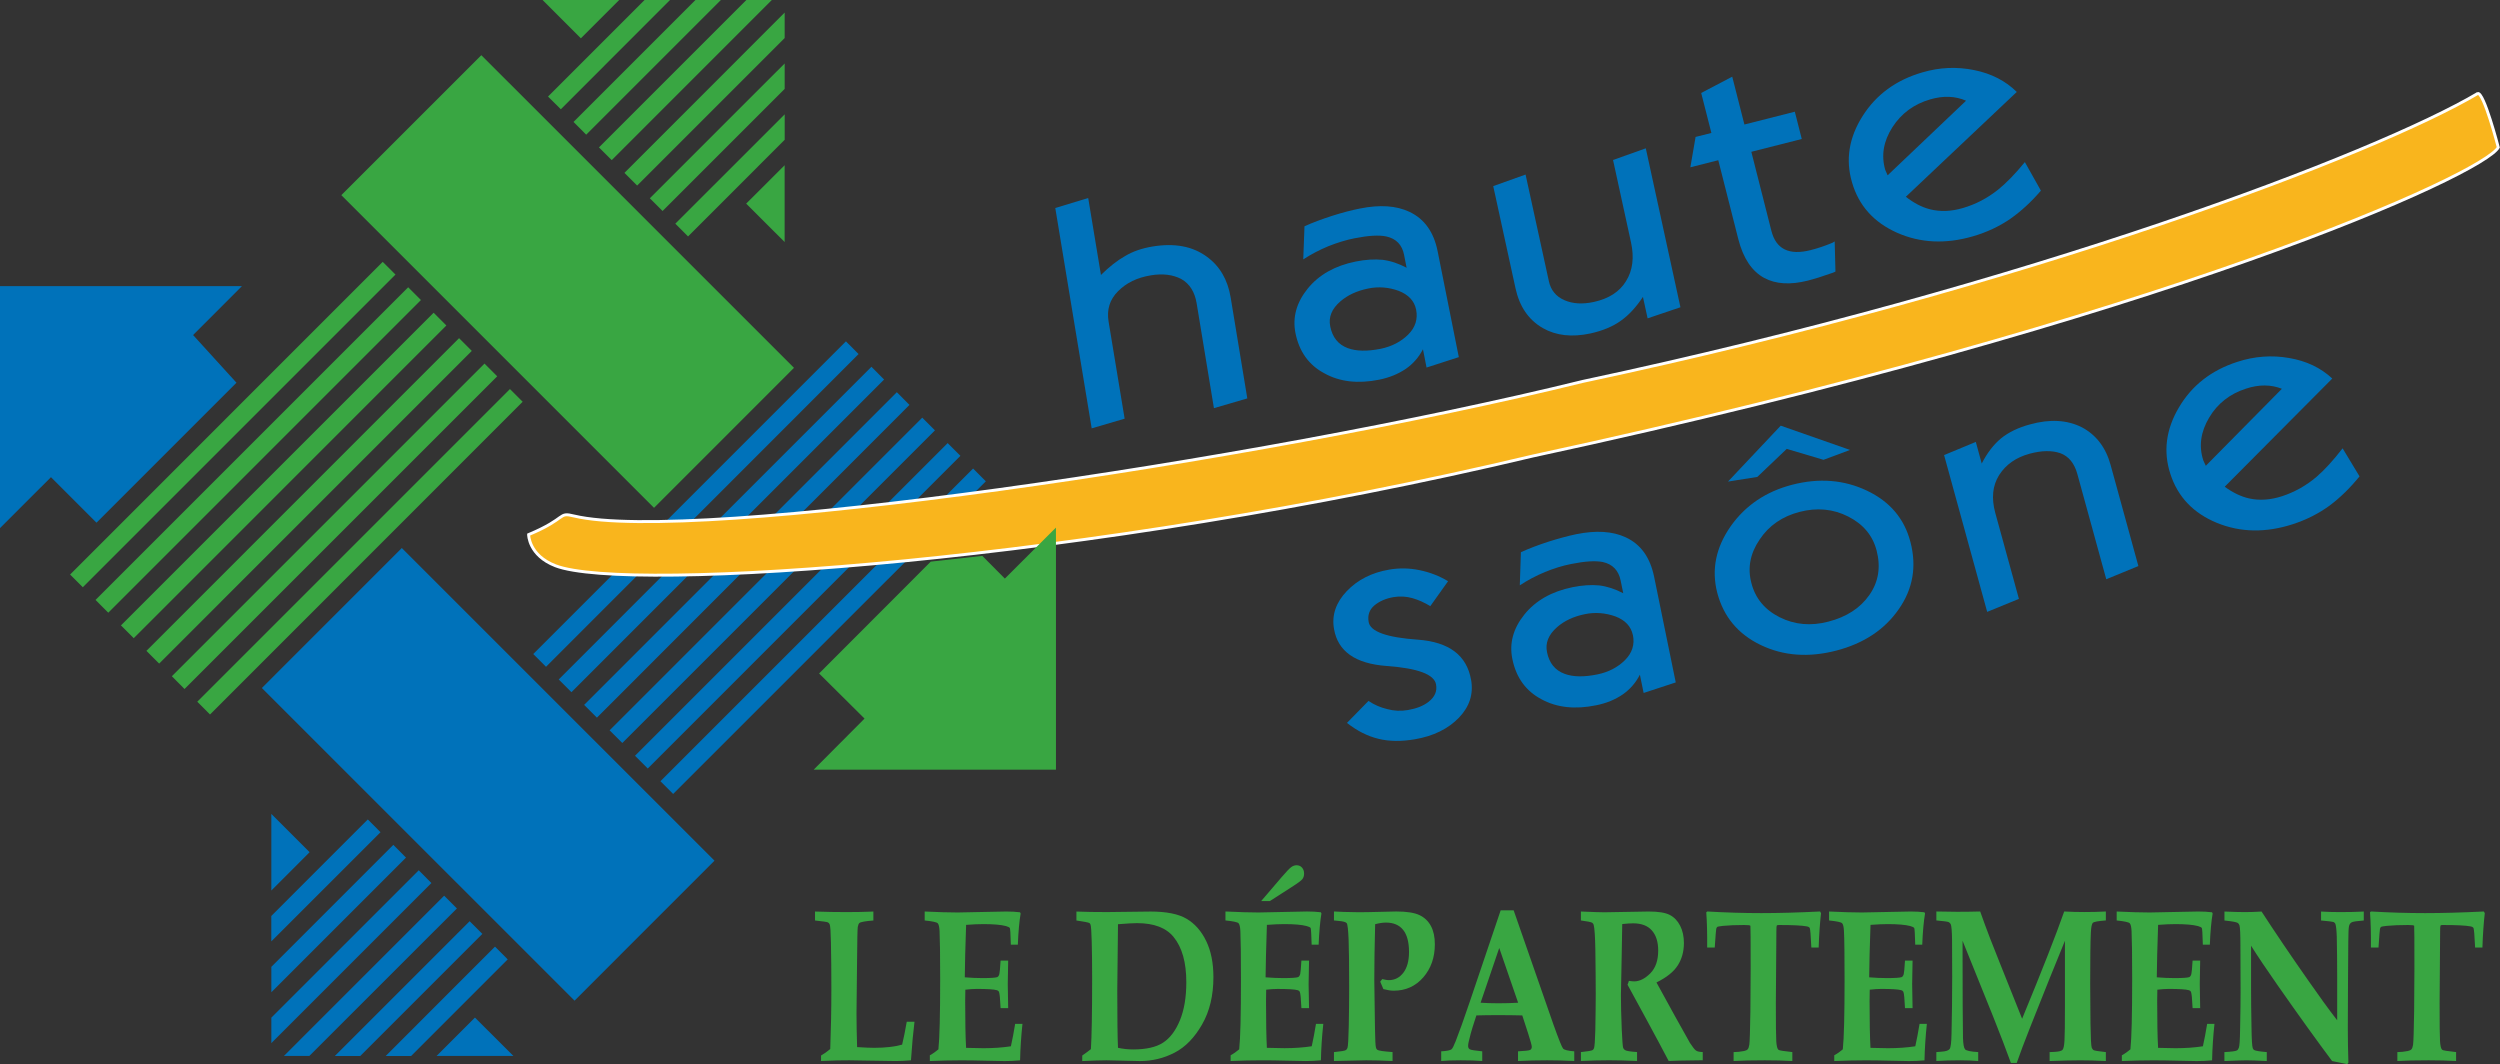 <svg xmlns:dc="http://purl.org/dc/elements/1.1/" xmlns:cc="http://creativecommons.org/ns#" xmlns:rdf="http://www.w3.org/1999/02/22-rdf-syntax-ns#" xmlns:svg="http://www.w3.org/2000/svg" xmlns="http://www.w3.org/2000/svg" xmlns:sodipodi="http://sodipodi.sourceforge.net/DTD/sodipodi-0.dtd" xmlns:inkscape="http://www.inkscape.org/namespaces/inkscape" width="90.994" height="38.731" id="svg4445" inkscape:version="0.48.2 r9819" sodipodi:docname="Nouveau document 6"><rect width="100%" height="100%" fill="#333333" stroke="none"/><defs id="defs4447"></defs><g inkscape:label="Calque 1" inkscape:groupmode="layer" id="layer1" transform="translate(-310.888,-613.171)"><path inkscape:connector-curvature="0" d="m 329.448,627.332 -11.38,11.38 0.464,0.465 11.379,-11.383 -0.463,-0.463 z" style="fill:#39a642;fill-opacity:1;fill-rule:nonzero;stroke:none" id="path308"></path><path inkscape:connector-curvature="0" d="m 328.523,626.404 -11.38,11.38 0.461,0.465 11.381,-11.381 -0.463,-0.464 z" style="fill:#39a642;fill-opacity:1;fill-rule:nonzero;stroke:none" id="path312"></path><path inkscape:connector-curvature="0" d="m 327.597,625.48 -11.38,11.381 0.464,0.463 11.379,-11.381 -0.463,-0.463 z" style="fill:#39a642;fill-opacity:1;fill-rule:nonzero;stroke:none" id="path316"></path><path inkscape:connector-curvature="0" d="m 326.671,624.554 -11.381,11.38 0.465,0.465 11.379,-11.381 -0.463,-0.464 z" style="fill:#39a642;fill-opacity:1;fill-rule:nonzero;stroke:none" id="path320"></path><path inkscape:connector-curvature="0" d="m 325.745,623.627 -11.38,11.38 0.464,0.465 11.38,-11.381 -0.464,-0.464 z" style="fill:#39a642;fill-opacity:1;fill-rule:nonzero;stroke:none" id="path324"></path><path inkscape:connector-curvature="0" d="m 324.818,622.702 -11.379,11.381 0.463,0.463 11.381,-11.381 -0.465,-0.463 z" style="fill:#39a642;fill-opacity:1;fill-rule:nonzero;stroke:none" id="path328"></path><path inkscape:connector-curvature="0" d="m 328.407,615.18 -5.095,5.094 11.381,11.381 c 0.591,-0.591 4.504,-4.504 5.094,-5.096 l -11.38,-11.379 z" style="fill:#39a642;fill-opacity:1;fill-rule:nonzero;stroke:none" id="path332"></path><path inkscape:connector-curvature="0" d="m 335.467,621.312 0.464,0.465 3.518,-3.519 0,-0.926 -3.981,3.98 z" style="fill:#39a642;fill-opacity:1;fill-rule:nonzero;stroke:none" id="path336"></path><path inkscape:connector-curvature="0" d="m 334.349,613.171 c -0.061,0.062 -1.933,1.933 -1.933,1.933 l -1.581,1.581 0.466,0.463 3.973,-3.976 -0.925,0 z" style="fill:#39a642;fill-opacity:1;fill-rule:nonzero;stroke:none" id="path340"></path><path inkscape:connector-curvature="0" d="m 334.54,620.387 0.464,0.464 4.444,-4.444 0,-0.926 -4.907,4.906 z" style="fill:#39a642;fill-opacity:1;fill-rule:nonzero;stroke:none" id="path344"></path><path inkscape:connector-curvature="0" d="m 333.616,619.462 0.463,0.463 5.369,-5.369 0,-0.927 -5.831,5.834 z" style="fill:#39a642;fill-opacity:1;fill-rule:nonzero;stroke:none" id="path348"></path><path inkscape:connector-curvature="0" d="m 338.054,613.171 -5.366,5.365 0.465,0.463 5.826,-5.827 -0.925,0 z" style="fill:#39a642;fill-opacity:1;fill-rule:nonzero;stroke:none" id="path352"></path><path inkscape:connector-curvature="0" d="m 336.201,613.171 -4.438,4.438 0.461,0.464 4.901,-4.901 -0.925,0 z" style="fill:#39a642;fill-opacity:1;fill-rule:nonzero;stroke:none" id="path356"></path><path inkscape:connector-curvature="0" d="m 338.047,620.583 1.4,1.397 0,-2.795 -1.4,1.397 z" style="fill:#39a642;fill-opacity:1;fill-rule:nonzero;stroke:none" id="path360"></path><path inkscape:connector-curvature="0" d="m 330.637,613.171 1.393,1.395 1.395,-1.395 -2.788,0 z" style="fill:#39a642;fill-opacity:1;fill-rule:nonzero;stroke:none" id="path364"></path><path inkscape:connector-curvature="0" d="m 325.513,633.118 -5.094,5.095 11.381,11.38 c 0.59,-0.59 4.501,-4.504 5.094,-5.095 l -11.381,-11.38 z" style="fill:#0072ba;fill-opacity:1;fill-rule:nonzero;stroke:none" id="path368"></path><path inkscape:connector-curvature="0" d="m 319.696,623.585 -8.809,0 0,8.809 1.856,-1.855 1.657,1.657 5.095,-5.095 -1.579,-1.735 1.779,-1.781 z" style="fill:#0072ba;fill-opacity:1;fill-rule:nonzero;stroke:none" id="path372"></path><path inkscape:connector-curvature="0" d="m 346.306,630.225 -11.38,11.381 0.463,0.463 11.381,-11.379 -0.464,-0.465 z" style="fill:#0072ba;fill-opacity:1;fill-rule:nonzero;stroke:none" id="path376"></path><path inkscape:connector-curvature="0" d="m 345.381,629.299 -11.38,11.38 0.464,0.464 11.38,-11.381 -0.464,-0.463 z" style="fill:#0072ba;fill-opacity:1;fill-rule:nonzero;stroke:none" id="path380"></path><path inkscape:connector-curvature="0" d="m 344.455,628.373 -11.379,11.38 0.463,0.461 11.379,-11.379 -0.463,-0.463 z" style="fill:#0072ba;fill-opacity:1;fill-rule:nonzero;stroke:none" id="path384"></path><path inkscape:connector-curvature="0" d="m 343.53,627.447 -11.381,11.38 0.465,0.465 11.377,-11.383 -0.461,-0.463 z" style="fill:#0072ba;fill-opacity:1;fill-rule:nonzero;stroke:none" id="path388"></path><path inkscape:connector-curvature="0" d="m 342.605,626.522 -11.381,11.38 0.463,0.463 11.38,-11.38 -0.461,-0.463 z" style="fill:#0072ba;fill-opacity:1;fill-rule:nonzero;stroke:none" id="path392"></path><path inkscape:connector-curvature="0" d="m 341.677,625.596 -11.38,11.38 0.464,0.465 11.377,-11.383 -0.461,-0.463 z" style="fill:#0072ba;fill-opacity:1;fill-rule:nonzero;stroke:none" id="path396"></path><path inkscape:connector-curvature="0" d="m 328.905,647.625 -3.978,3.981 0.925,0 3.515,-3.516 -0.463,-0.465 z" style="fill:#0072ba;fill-opacity:1;fill-rule:nonzero;stroke:none" id="path400"></path><path inkscape:connector-curvature="0" d="m 324.276,642.996 c -0.325,0.325 -1.58,1.58 -1.58,1.58 l -1.933,1.934 0,0.925 3.975,-3.974 c -0.119,-0.12 -0.344,-0.346 -0.463,-0.465" style="fill:#0072ba;fill-opacity:1;fill-rule:nonzero;stroke:none" id="path404"></path><path inkscape:connector-curvature="0" d="m 327.981,646.701 -4.906,4.905 0.925,0 4.444,-4.444 -0.463,-0.461 z" style="fill:#0072ba;fill-opacity:1;fill-rule:nonzero;stroke:none" id="path408"></path><path inkscape:connector-curvature="0" d="m 327.053,645.773 -5.831,5.832 0.925,0 5.371,-5.369 -0.465,-0.464 z" style="fill:#0072ba;fill-opacity:1;fill-rule:nonzero;stroke:none" id="path412"></path><path inkscape:connector-curvature="0" d="m 326.129,644.847 -5.365,5.364 0,0.927 5.826,-5.826 -0.461,-0.465 z" style="fill:#0072ba;fill-opacity:1;fill-rule:nonzero;stroke:none" id="path416"></path><path inkscape:connector-curvature="0" d="m 325.204,643.922 -4.44,4.44 0,0.925 4.901,-4.901 -0.461,-0.464 z" style="fill:#0072ba;fill-opacity:1;fill-rule:nonzero;stroke:none" id="path420"></path><path inkscape:connector-curvature="0" d="m 328.175,650.208 -1.397,1.397 2.796,0 -1.399,-1.397 z" style="fill:#0072ba;fill-opacity:1;fill-rule:nonzero;stroke:none" id="path424"></path><path inkscape:connector-curvature="0" d="m 320.764,642.796 0,2.788 1.393,-1.395 -1.393,-1.393 z" style="fill:#0072ba;fill-opacity:1;fill-rule:nonzero;stroke:none" id="path428"></path><path inkscape:connector-curvature="0" d="m 356.287,627.672 -1.215,0.355 -0.629,-3.817 c -0.07,-0.415 -0.254,-0.709 -0.555,-0.881 -0.309,-0.163 -0.681,-0.209 -1.115,-0.136 -0.497,0.081 -0.89,0.275 -1.189,0.576 -0.304,0.304 -0.417,0.671 -0.347,1.101 l 0.585,3.54 -1.199,0.352 -1.325,-8.02 1.198,-0.364 0.464,2.801 c 0.295,-0.292 0.588,-0.525 0.881,-0.69 0.28,-0.168 0.614,-0.282 0.994,-0.345 0.8,-0.133 1.454,-0.011 1.97,0.364 0.475,0.341 0.769,0.838 0.877,1.495 l 0.605,3.669 z" style="fill:#0072ba;fill-opacity:1;fill-rule:nonzero;stroke:none" id="path432"></path><path inkscape:connector-curvature="0" d="m 362.431,624.438 c -0.064,-0.312 -0.275,-0.54 -0.632,-0.68 -0.366,-0.133 -0.738,-0.163 -1.106,-0.087 -0.415,0.083 -0.752,0.24 -1.019,0.47 -0.314,0.271 -0.438,0.574 -0.369,0.91 0.079,0.399 0.291,0.662 0.64,0.792 0.306,0.113 0.701,0.121 1.189,0.025 0.405,-0.083 0.744,-0.256 1.011,-0.521 0.26,-0.261 0.354,-0.564 0.286,-0.909 m 1.554,1.732 -1.174,0.379 -0.131,-0.665 c -0.152,0.292 -0.361,0.531 -0.626,0.714 -0.276,0.186 -0.599,0.318 -0.969,0.393 -0.775,0.155 -1.44,0.077 -1.996,-0.234 -0.564,-0.299 -0.912,-0.787 -1.049,-1.46 -0.114,-0.574 0.035,-1.114 0.446,-1.623 0.409,-0.504 0.996,-0.834 1.752,-0.985 0.351,-0.07 0.676,-0.09 0.974,-0.061 0.292,0.037 0.584,0.135 0.873,0.289 l -0.092,-0.469 c -0.072,-0.365 -0.287,-0.589 -0.641,-0.669 -0.269,-0.059 -0.656,-0.036 -1.164,0.065 -0.306,0.06 -0.621,0.158 -0.946,0.286 -0.329,0.136 -0.634,0.297 -0.919,0.481 l 0.045,-1.205 c 0.305,-0.136 0.644,-0.263 1.012,-0.381 0.37,-0.117 0.704,-0.205 1.005,-0.264 0.724,-0.146 1.323,-0.106 1.8,0.119 0.546,0.256 0.891,0.736 1.03,1.441 l 0.77,3.849 z" style="fill:#0072ba;fill-opacity:1;fill-rule:nonzero;stroke:none" id="path436"></path><path inkscape:connector-curvature="0" d="m 372.053,624.354 -1.196,0.404 -0.17,-0.781 c -0.244,0.369 -0.507,0.656 -0.794,0.861 -0.294,0.214 -0.666,0.37 -1.114,0.469 -0.676,0.145 -1.255,0.081 -1.736,-0.195 -0.515,-0.295 -0.849,-0.779 -0.994,-1.448 l -0.811,-3.719 1.177,-0.421 0.848,3.881 c 0.07,0.326 0.259,0.557 0.562,0.69 0.304,0.134 0.662,0.156 1.076,0.066 0.545,-0.12 0.938,-0.372 1.173,-0.761 0.24,-0.386 0.3,-0.855 0.179,-1.407 l -0.654,-2.999 1.192,-0.425 1.261,5.785 z" style="fill:#0072ba;fill-opacity:1;fill-rule:nonzero;stroke:none" id="path440"></path><path inkscape:connector-curvature="0" d="m 377.666,621.956 0.028,1.1 c -0.064,0.033 -0.121,0.054 -0.175,0.069 -0.304,0.109 -0.579,0.195 -0.823,0.258 -0.644,0.163 -1.175,0.131 -1.596,-0.096 -0.451,-0.247 -0.762,-0.715 -0.94,-1.405 l -0.731,-2.88 -1.016,0.258 0.19,-1.105 0.575,-0.145 -0.371,-1.455 1.13,-0.593 0.443,1.741 1.835,-0.466 0.253,0.993 -1.836,0.466 0.731,2.88 c 0.17,0.665 0.644,0.897 1.427,0.699 0.251,-0.064 0.495,-0.145 0.73,-0.242 0.041,-0.011 0.092,-0.036 0.147,-0.075" style="fill:#0072ba;fill-opacity:1;fill-rule:nonzero;stroke:none" id="path444"></path><path inkscape:connector-curvature="0" d="m 382.449,616.837 c -0.394,-0.172 -0.828,-0.188 -1.305,-0.049 -0.593,0.172 -1.051,0.51 -1.374,1.01 -0.329,0.512 -0.416,1.031 -0.264,1.556 l 0.087,0.198 2.855,-2.715 z m 1.844,-0.319 -4.037,3.815 c 0.291,0.228 0.581,0.379 0.876,0.455 0.376,0.095 0.772,0.081 1.196,-0.044 0.464,-0.134 0.891,-0.357 1.279,-0.664 0.304,-0.244 0.63,-0.58 0.981,-1.009 l 0.584,1.039 c -0.35,0.409 -0.721,0.75 -1.114,1.026 -0.406,0.279 -0.86,0.491 -1.363,0.637 -0.989,0.287 -1.91,0.245 -2.76,-0.131 -0.849,-0.38 -1.394,-0.99 -1.637,-1.829 -0.244,-0.828 -0.113,-1.635 0.386,-2.421 0.495,-0.78 1.218,-1.31 2.175,-1.587 0.629,-0.185 1.256,-0.211 1.884,-0.083 0.625,0.126 1.143,0.393 1.55,0.795" style="fill:#0072ba;fill-opacity:1;fill-rule:nonzero;stroke:none" id="path448"></path><path inkscape:connector-curvature="0" d="m 364.433,637.919 c 0.09,0.514 -0.058,0.974 -0.443,1.374 -0.394,0.407 -0.925,0.669 -1.599,0.785 -0.496,0.086 -0.938,0.081 -1.326,-0.015 -0.401,-0.096 -0.782,-0.29 -1.151,-0.58 l 0.784,-0.8 c 0.205,0.139 0.429,0.237 0.679,0.297 0.247,0.068 0.502,0.08 0.761,0.034 0.309,-0.054 0.559,-0.151 0.743,-0.296 0.228,-0.176 0.321,-0.386 0.276,-0.632 -0.061,-0.369 -0.664,-0.593 -1.799,-0.675 -1.136,-0.083 -1.775,-0.53 -1.915,-1.346 -0.089,-0.502 0.068,-0.964 0.469,-1.383 0.393,-0.409 0.904,-0.669 1.532,-0.777 0.371,-0.065 0.746,-0.059 1.124,0.021 0.371,0.077 0.713,0.211 1.026,0.4 l -0.646,0.907 c -0.214,-0.13 -0.432,-0.228 -0.652,-0.291 -0.231,-0.065 -0.46,-0.075 -0.694,-0.036 -0.275,0.048 -0.506,0.149 -0.689,0.3 -0.182,0.156 -0.254,0.356 -0.209,0.604 0.058,0.35 0.656,0.564 1.792,0.644 1.137,0.084 1.781,0.571 1.936,1.466" style="fill:#0072ba;fill-opacity:1;fill-rule:nonzero;stroke:none" id="path452"></path><path inkscape:connector-curvature="0" d="m 370.32,636.284 c -0.068,-0.314 -0.276,-0.54 -0.635,-0.677 -0.369,-0.13 -0.736,-0.159 -1.107,-0.083 -0.414,0.084 -0.752,0.242 -1.016,0.474 -0.312,0.273 -0.436,0.576 -0.366,0.912 0.08,0.398 0.295,0.661 0.644,0.789 0.306,0.113 0.704,0.119 1.189,0.019 0.406,-0.083 0.743,-0.258 1.009,-0.525 0.258,-0.26 0.354,-0.564 0.284,-0.909 m 1.561,1.725 -1.171,0.384 -0.136,-0.665 c -0.15,0.294 -0.359,0.534 -0.623,0.718 -0.275,0.189 -0.595,0.321 -0.965,0.395 -0.776,0.16 -1.441,0.085 -1.999,-0.221 -0.564,-0.299 -0.915,-0.784 -1.054,-1.458 -0.119,-0.574 0.028,-1.114 0.436,-1.623 0.41,-0.509 0.993,-0.84 1.751,-0.995 0.35,-0.071 0.675,-0.094 0.975,-0.065 0.291,0.036 0.58,0.131 0.873,0.285 l -0.096,-0.469 c -0.076,-0.364 -0.292,-0.588 -0.645,-0.667 -0.269,-0.055 -0.656,-0.03 -1.16,0.072 -0.31,0.062 -0.625,0.159 -0.948,0.291 -0.329,0.136 -0.634,0.299 -0.916,0.485 l 0.04,-1.206 c 0.302,-0.138 0.639,-0.265 1.01,-0.386 0.371,-0.116 0.704,-0.207 1.002,-0.269 0.724,-0.147 1.323,-0.11 1.802,0.113 0.547,0.251 0.89,0.731 1.035,1.436 l 0.787,3.845 z" style="fill:#0072ba;fill-opacity:1;fill-rule:nonzero;stroke:none" id="path456"></path><path inkscape:connector-curvature="0" d="m 379.192,633.209 c -0.142,-0.546 -0.486,-0.959 -1.031,-1.236 -0.547,-0.279 -1.139,-0.335 -1.775,-0.17 -0.626,0.163 -1.113,0.497 -1.452,1.006 -0.345,0.509 -0.445,1.036 -0.3,1.581 0.142,0.56 0.487,0.975 1.031,1.248 0.544,0.273 1.133,0.325 1.77,0.159 0.664,-0.171 1.161,-0.494 1.492,-0.968 0.334,-0.475 0.422,-1.015 0.265,-1.62 m -0.968,-3.661 -0.966,0.359 -1.337,-0.398 -1.071,1.021 -1.067,0.169 1.919,-2.035 2.524,0.884 z m 2.199,3.348 c 0.233,0.892 0.092,1.709 -0.424,2.447 -0.517,0.746 -1.278,1.249 -2.275,1.508 -1.009,0.261 -1.927,0.193 -2.754,-0.205 -0.825,-0.398 -1.35,-1.031 -1.579,-1.901 -0.215,-0.84 -0.052,-1.645 0.49,-2.42 0.535,-0.757 1.28,-1.262 2.235,-1.51 0.981,-0.254 1.889,-0.182 2.725,0.215 0.835,0.398 1.363,1.02 1.581,1.866" style="fill:#0072ba;fill-opacity:1;fill-rule:nonzero;stroke:none" id="path460"></path><path inkscape:connector-curvature="0" d="m 388.721,633.774 -1.17,0.48 -1.05,-3.821 c -0.109,-0.399 -0.314,-0.652 -0.619,-0.766 -0.31,-0.107 -0.684,-0.101 -1.127,0.02 -0.494,0.135 -0.861,0.395 -1.104,0.777 -0.24,0.383 -0.285,0.841 -0.139,1.377 l 0.86,3.127 -1.155,0.474 -1.569,-5.707 1.155,-0.479 0.215,0.787 c 0.195,-0.381 0.427,-0.685 0.701,-0.915 0.275,-0.223 0.627,-0.394 1.061,-0.511 0.72,-0.199 1.346,-0.163 1.88,0.105 0.524,0.278 0.875,0.735 1.05,1.375 l 1.01,3.676 z" style="fill:#0072ba;fill-opacity:1;fill-rule:nonzero;stroke:none" id="path464"></path><path inkscape:connector-curvature="0" d="m 393.944,627.322 c -0.399,-0.158 -0.835,-0.161 -1.305,-0.006 -0.589,0.19 -1.038,0.541 -1.341,1.052 -0.312,0.521 -0.384,1.042 -0.215,1.561 l 0.091,0.196 2.77,-2.804 z m 1.834,-0.374 -3.916,3.939 c 0.295,0.216 0.594,0.359 0.889,0.426 0.379,0.083 0.775,0.055 1.196,-0.08 0.459,-0.15 0.879,-0.385 1.256,-0.705 0.294,-0.253 0.61,-0.599 0.95,-1.039 l 0.616,1.021 c -0.338,0.417 -0.699,0.771 -1.084,1.06 -0.398,0.291 -0.843,0.517 -1.34,0.679 -0.983,0.32 -1.903,0.305 -2.765,-0.045 -0.859,-0.354 -1.423,-0.945 -1.694,-1.776 -0.268,-0.819 -0.164,-1.63 0.311,-2.43 0.47,-0.797 1.176,-1.35 2.124,-1.656 0.623,-0.204 1.25,-0.251 1.881,-0.141 0.63,0.106 1.155,0.356 1.575,0.748" style="fill:#0072ba;fill-opacity:1;fill-rule:nonzero;stroke:none" id="path468"></path><path inkscape:connector-curvature="0" d="m 401.067,616.576 c -3.696,2.185 -16.282,7.01 -32.568,10.477 -11.949,2.94 -32.416,5.919 -36.715,4.9 -0.603,-0.151 -0.225,0.075 -1.656,0.677 0,0 0,0.755 0.979,1.134 2.612,1.002 19.45,-0.152 35.585,-3.998 23.065,-4.975 34.616,-10.274 35.127,-11.232 0,0 -0.527,-2.035 -0.752,-1.959" style="fill:#f9b51d;fill-opacity:1;fill-rule:nonzero;stroke:none" id="path472"></path><path inkscape:connector-curvature="0" d="m 401.067,616.576 c -3.696,2.185 -16.282,7.01 -32.568,10.477 -11.949,2.94 -32.416,5.919 -36.715,4.9 -0.603,-0.151 -0.225,0.075 -1.656,0.677 0,0 0,0.755 0.979,1.134 2.612,1.002 19.45,-0.152 35.585,-3.998 23.065,-4.975 34.616,-10.274 35.127,-11.232 0,0 -0.527,-2.035 -0.752,-1.959 z" style="fill:none;stroke:#ffffff;stroke-width:0.107;stroke-linecap:butt;stroke-linejoin:miter;stroke-miterlimit:4;stroke-opacity:1;stroke-dasharray:none" id="path476"></path><path inkscape:connector-curvature="0" d="m 340.772,651.79 0,-0.201 c 0.117,-0.068 0.23,-0.146 0.335,-0.237 0.026,-0.7 0.041,-1.431 0.041,-2.191 0,-0.598 -0.005,-1.161 -0.016,-1.691 -0.007,-0.378 -0.021,-0.595 -0.045,-0.652 -0.011,-0.033 -0.033,-0.058 -0.066,-0.075 -0.033,-0.016 -0.189,-0.039 -0.468,-0.068 l 0,-0.326 c 0.414,0.014 0.797,0.02 1.15,0.02 0.344,0 0.667,-0.006 0.974,-0.02 l 0,0.326 c -0.294,0.022 -0.464,0.054 -0.509,0.092 -0.026,0.024 -0.046,0.071 -0.059,0.142 -0.011,0.07 -0.02,0.489 -0.026,1.255 l -0.02,1.889 c 0,0.355 0.008,0.764 0.022,1.23 0.279,0.018 0.486,0.026 0.621,0.026 0.403,0 0.743,-0.039 1.018,-0.116 0.056,-0.233 0.113,-0.511 0.168,-0.834 l 0.282,0 c -0.048,0.378 -0.091,0.845 -0.129,1.405 -0.204,0.018 -0.39,0.026 -0.561,0.026 l -1.163,-0.018 -0.52,-0.009 c -0.239,-0.003 -0.584,0.006 -1.03,0.026" style="fill:#39a642;fill-opacity:1;fill-rule:nonzero;stroke:none" id="path480"></path><path inkscape:connector-curvature="0" d="m 344.732,651.79 0,-0.209 c 0.114,-0.062 0.217,-0.135 0.312,-0.217 0.043,-0.404 0.064,-1.251 0.064,-2.545 0,-0.882 -0.008,-1.466 -0.022,-1.754 -0.007,-0.152 -0.029,-0.249 -0.066,-0.289 -0.037,-0.04 -0.196,-0.074 -0.476,-0.102 l 0,-0.326 c 0.505,0.024 0.904,0.035 1.198,0.035 l 1.769,-0.035 c 0.185,0 0.354,0.009 0.504,0.028 l 0.022,0.044 c -0.049,0.284 -0.083,0.662 -0.102,1.135 l -0.255,0 c -0.01,-0.378 -0.022,-0.579 -0.036,-0.605 -0.015,-0.026 -0.064,-0.05 -0.146,-0.074 -0.179,-0.046 -0.45,-0.07 -0.816,-0.07 -0.18,0 -0.39,0.01 -0.63,0.028 -0.028,0.799 -0.044,1.435 -0.048,1.909 0.229,0.019 0.444,0.028 0.645,0.028 0.299,0 0.476,-0.013 0.536,-0.035 0.036,-0.016 0.062,-0.054 0.077,-0.113 0.013,-0.046 0.028,-0.21 0.045,-0.489 l 0.276,0 c -0.011,0.438 -0.015,0.723 -0.015,0.855 l 0.015,0.875 -0.276,0 c -0.015,-0.34 -0.035,-0.537 -0.058,-0.589 -0.013,-0.031 -0.043,-0.054 -0.087,-0.066 -0.107,-0.029 -0.347,-0.044 -0.723,-0.044 -0.117,0 -0.256,0.01 -0.415,0.028 -0.004,0.136 -0.006,0.276 -0.006,0.417 0,0.736 0.011,1.304 0.033,1.7 l 0.637,0.013 c 0.362,0 0.694,-0.024 0.994,-0.07 0.054,-0.24 0.105,-0.511 0.155,-0.815 l 0.266,0 c -0.049,0.461 -0.077,0.902 -0.086,1.327 -0.195,0.018 -0.383,0.026 -0.561,0.026 -0.119,0 -0.351,-0.004 -0.699,-0.014 -0.324,-0.009 -0.62,-0.013 -0.892,-0.013 -0.357,0 -0.735,0.009 -1.131,0.026" style="fill:#39a642;fill-opacity:1;fill-rule:nonzero;stroke:none" id="path484"></path><path inkscape:connector-curvature="0" d="m 351.58,651.309 c 0.18,0.039 0.364,0.059 0.551,0.059 0.479,0 0.843,-0.084 1.093,-0.249 0.253,-0.165 0.455,-0.435 0.61,-0.811 0.155,-0.376 0.233,-0.839 0.233,-1.386 0,-0.721 -0.154,-1.27 -0.463,-1.647 -0.273,-0.336 -0.716,-0.504 -1.333,-0.504 -0.134,0 -0.364,0.013 -0.691,0.039 l -0.026,2.416 c 0,1.018 0.009,1.712 0.026,2.084 m -1.301,0.481 0,-0.201 c 0.147,-0.104 0.253,-0.181 0.315,-0.233 0.029,-0.455 0.045,-1.306 0.045,-2.555 0,-0.54 -0.005,-0.991 -0.015,-1.355 -0.009,-0.362 -0.024,-0.57 -0.044,-0.621 -0.009,-0.026 -0.021,-0.046 -0.041,-0.059 -0.031,-0.02 -0.189,-0.051 -0.472,-0.092 l 0,-0.326 c 0.324,0.014 0.695,0.019 1.115,0.019 l 1.584,-0.019 c 0.576,0 1.014,0.087 1.312,0.264 0.299,0.176 0.536,0.445 0.711,0.807 0.176,0.361 0.264,0.801 0.264,1.317 0,0.666 -0.136,1.239 -0.411,1.719 -0.275,0.481 -0.608,0.825 -1.002,1.029 -0.394,0.204 -0.815,0.306 -1.262,0.306 l -1.218,-0.028 c -0.195,0 -0.489,0.01 -0.88,0.028" style="fill:#39a642;fill-opacity:1;fill-rule:nonzero;stroke:none" id="path488"></path><path inkscape:connector-curvature="0" d="m 357.11,645.967 -0.318,0 0.744,-0.869 c 0.175,-0.204 0.294,-0.328 0.355,-0.37 0.06,-0.043 0.125,-0.064 0.19,-0.064 0.081,0 0.147,0.029 0.198,0.086 0.05,0.059 0.075,0.131 0.075,0.22 0,0.077 -0.02,0.142 -0.062,0.198 -0.041,0.054 -0.172,0.151 -0.393,0.291 l -0.789,0.507 z m -1.43,5.822 0,-0.209 c 0.114,-0.062 0.217,-0.135 0.312,-0.217 0.044,-0.404 0.064,-1.251 0.064,-2.545 0,-0.881 -0.007,-1.466 -0.021,-1.754 -0.007,-0.152 -0.03,-0.249 -0.066,-0.289 -0.037,-0.04 -0.196,-0.074 -0.477,-0.102 l 0,-0.326 c 0.505,0.024 0.905,0.036 1.198,0.036 l 1.769,-0.036 c 0.186,0 0.354,0.01 0.504,0.028 l 0.022,0.044 c -0.048,0.284 -0.081,0.664 -0.102,1.136 l -0.254,0 c -0.011,-0.379 -0.024,-0.58 -0.036,-0.606 -0.015,-0.025 -0.064,-0.05 -0.147,-0.072 -0.177,-0.048 -0.45,-0.071 -0.816,-0.071 -0.179,0 -0.389,0.01 -0.63,0.028 -0.026,0.8 -0.044,1.435 -0.048,1.909 0.23,0.019 0.445,0.028 0.646,0.028 0.297,0 0.476,-0.013 0.535,-0.035 0.037,-0.015 0.062,-0.054 0.079,-0.113 0.013,-0.046 0.026,-0.209 0.044,-0.489 l 0.278,0 c -0.011,0.439 -0.016,0.724 -0.016,0.855 l 0.016,0.875 -0.278,0 c -0.015,-0.34 -0.034,-0.536 -0.058,-0.589 -0.013,-0.031 -0.041,-0.054 -0.086,-0.066 -0.107,-0.029 -0.349,-0.043 -0.723,-0.043 -0.119,0 -0.256,0.009 -0.415,0.026 -0.004,0.136 -0.006,0.276 -0.006,0.417 0,0.736 0.011,1.304 0.031,1.7 l 0.639,0.013 c 0.362,0 0.694,-0.024 0.994,-0.07 0.054,-0.239 0.105,-0.511 0.155,-0.815 l 0.266,0 c -0.049,0.461 -0.079,0.902 -0.087,1.327 -0.195,0.018 -0.381,0.026 -0.561,0.026 -0.119,0 -0.35,-0.004 -0.698,-0.014 -0.324,-0.009 -0.621,-0.013 -0.892,-0.013 -0.357,0 -0.735,0.009 -1.133,0.026" style="fill:#39a642;fill-opacity:1;fill-rule:nonzero;stroke:none" id="path492"></path><path inkscape:connector-curvature="0" d="m 359.441,651.79 0,-0.325 c 0.255,-0.024 0.4,-0.049 0.435,-0.074 0.025,-0.016 0.044,-0.044 0.058,-0.083 0.021,-0.064 0.036,-0.331 0.046,-0.802 0.009,-0.47 0.014,-0.927 0.014,-1.37 0,-0.824 -0.006,-1.414 -0.02,-1.769 -0.015,-0.354 -0.037,-0.551 -0.068,-0.594 -0.031,-0.04 -0.125,-0.068 -0.279,-0.081 l -0.186,-0.019 0,-0.326 0.364,0.016 c 0.225,0.008 0.403,0.011 0.536,0.011 0.181,0 0.476,-0.005 0.88,-0.016 0.219,-0.007 0.38,-0.011 0.482,-0.011 0.383,0 0.666,0.044 0.849,0.131 0.184,0.087 0.323,0.22 0.419,0.399 0.095,0.177 0.142,0.399 0.142,0.664 0,0.479 -0.141,0.881 -0.421,1.204 -0.282,0.324 -0.641,0.485 -1.076,0.485 -0.055,0 -0.115,-0.005 -0.176,-0.015 -0.061,-0.01 -0.129,-0.025 -0.2,-0.043 -0.036,-0.092 -0.074,-0.182 -0.115,-0.27 l 0.074,-0.095 c 0.048,0.011 0.091,0.021 0.131,0.028 0.039,0.008 0.074,0.011 0.107,0.011 0.216,0 0.393,-0.09 0.53,-0.27 0.136,-0.18 0.206,-0.431 0.206,-0.754 0,-0.36 -0.072,-0.629 -0.214,-0.805 -0.142,-0.177 -0.35,-0.266 -0.625,-0.266 -0.111,0 -0.242,0.019 -0.394,0.059 -0.02,0.795 -0.031,1.47 -0.031,2.022 0,0.186 0.009,0.779 0.025,1.78 0.006,0.395 0.018,0.623 0.034,0.681 0.009,0.044 0.03,0.075 0.061,0.094 0.046,0.028 0.228,0.054 0.545,0.077 l 0,0.325 c -0.38,-0.018 -0.699,-0.026 -0.958,-0.026 -0.115,0 -0.507,0.009 -1.176,0.026" style="fill:#39a642;fill-opacity:1;fill-rule:nonzero;stroke:none" id="path496"></path><path inkscape:connector-curvature="0" d="m 365.457,647.673 -0.679,1.995 c 0.198,0.013 0.415,0.02 0.652,0.02 0.249,0 0.486,-0.007 0.714,-0.02 l -0.688,-1.995 z m -2.109,3.764 c 0.203,-0.013 0.326,-0.037 0.372,-0.074 0.033,-0.025 0.084,-0.124 0.151,-0.295 0.131,-0.335 0.299,-0.802 0.501,-1.4 l 1.137,-3.364 0.472,0 1.452,4.168 c 0.188,0.525 0.304,0.814 0.347,0.864 0.044,0.05 0.18,0.084 0.407,0.101 l 0,0.352 c -0.35,-0.018 -0.679,-0.026 -0.989,-0.026 -0.37,0 -0.724,0.009 -1.058,0.026 l 0,-0.352 c 0.255,-0.013 0.403,-0.03 0.441,-0.051 0.041,-0.021 0.06,-0.06 0.06,-0.115 0,-0.049 -0.045,-0.212 -0.135,-0.492 l -0.211,-0.649 c -0.266,-0.007 -0.562,-0.011 -0.891,-0.011 -0.286,0 -0.546,0.004 -0.779,0.011 l -0.141,0.436 c -0.039,0.119 -0.086,0.295 -0.141,0.53 -0.013,0.054 -0.019,0.101 -0.019,0.145 0,0.058 0.02,0.099 0.061,0.122 0.043,0.024 0.193,0.049 0.453,0.074 l 0,0.352 c -0.21,-0.018 -0.471,-0.026 -0.784,-0.026 -0.297,0 -0.534,0.009 -0.71,0.026 l 0,-0.352 z" style="fill:#39a642;fill-opacity:1;fill-rule:nonzero;stroke:none" id="path500"></path><path inkscape:connector-curvature="0" d="m 368.43,651.79 0,-0.325 c 0.247,-0.026 0.391,-0.051 0.427,-0.074 0.022,-0.016 0.04,-0.041 0.051,-0.074 0.02,-0.062 0.035,-0.273 0.045,-0.629 0.01,-0.554 0.016,-0.989 0.016,-1.308 0,-0.43 -0.005,-0.975 -0.014,-1.637 -0.009,-0.494 -0.03,-0.796 -0.061,-0.907 -0.009,-0.034 -0.025,-0.059 -0.051,-0.077 -0.034,-0.025 -0.172,-0.054 -0.414,-0.085 l 0,-0.326 c 0.443,0.019 0.729,0.028 0.858,0.028 l 1.61,-0.028 c 0.349,0 0.603,0.041 0.762,0.122 0.16,0.081 0.286,0.211 0.38,0.391 0.092,0.179 0.139,0.39 0.139,0.632 0,0.311 -0.075,0.583 -0.224,0.816 -0.149,0.234 -0.407,0.44 -0.775,0.621 l 0.684,1.245 0.534,0.955 c 0.101,0.155 0.175,0.249 0.225,0.281 0.05,0.033 0.129,0.049 0.241,0.052 l 0,0.299 -0.19,0.002 c -0.544,0.006 -0.894,0.014 -1.05,0.024 -0.188,-0.359 -0.465,-0.88 -0.836,-1.562 l -0.662,-1.215 c 0.02,-0.044 0.036,-0.09 0.05,-0.139 0.085,0.013 0.149,0.019 0.189,0.019 0.199,0 0.395,-0.098 0.589,-0.291 0.193,-0.195 0.289,-0.471 0.289,-0.831 0,-0.314 -0.076,-0.557 -0.23,-0.731 -0.152,-0.174 -0.38,-0.26 -0.685,-0.26 -0.098,0 -0.228,0.009 -0.394,0.026 l -0.02,1.146 -0.028,1.451 c 0,0.329 0.011,0.75 0.031,1.262 0.018,0.385 0.035,0.601 0.051,0.649 0.013,0.034 0.037,0.06 0.07,0.081 0.045,0.03 0.19,0.054 0.435,0.07 l 0,0.325 c -0.385,-0.018 -0.725,-0.026 -1.024,-0.026 -0.315,0 -0.656,0.009 -1.019,0.026" style="fill:#39a642;fill-opacity:1;fill-rule:nonzero;stroke:none" id="path504"></path><path inkscape:connector-curvature="0" d="m 373.987,651.79 0,-0.325 c 0.122,0 0.249,-0.014 0.383,-0.04 0.061,-0.013 0.106,-0.034 0.131,-0.064 0.026,-0.029 0.045,-0.084 0.058,-0.165 0.016,-0.11 0.028,-0.519 0.039,-1.224 0.006,-0.501 0.01,-1.014 0.01,-1.535 0,-1.026 -0.003,-1.549 -0.009,-1.569 -0.005,-0.019 -0.08,-0.029 -0.226,-0.029 -0.299,0 -0.556,0.01 -0.77,0.031 -0.124,0.014 -0.195,0.026 -0.211,0.039 -0.015,0.013 -0.029,0.036 -0.037,0.068 -0.009,0.033 -0.026,0.26 -0.054,0.681 l -0.276,0 c 0.004,-0.495 -0.006,-0.921 -0.033,-1.28 l 0.035,-0.031 c 0.675,0.039 1.331,0.059 1.97,0.059 0.635,0 1.349,-0.02 2.138,-0.059 l 0.034,0.062 c -0.04,0.355 -0.07,0.771 -0.086,1.249 l -0.266,0 c -0.02,-0.436 -0.04,-0.672 -0.058,-0.709 -0.016,-0.029 -0.05,-0.049 -0.104,-0.059 -0.171,-0.034 -0.511,-0.051 -1.022,-0.051 -0.043,0 -0.068,0.008 -0.076,0.024 -0.009,0.018 -0.013,0.086 -0.013,0.206 l -0.019,2.609 c 0,0.756 0.004,1.22 0.015,1.391 0.011,0.172 0.037,0.278 0.079,0.312 0.028,0.024 0.196,0.051 0.506,0.083 l 0,0.325 c -0.315,-0.018 -0.65,-0.026 -1.004,-0.026 -0.466,0 -0.844,0.009 -1.133,0.026" style="fill:#39a642;fill-opacity:1;fill-rule:nonzero;stroke:none" id="path508"></path><path inkscape:connector-curvature="0" d="m 377.65,651.79 0,-0.209 c 0.114,-0.062 0.217,-0.135 0.312,-0.217 0.043,-0.404 0.064,-1.251 0.064,-2.545 0,-0.882 -0.007,-1.466 -0.022,-1.754 -0.007,-0.152 -0.029,-0.249 -0.066,-0.289 -0.037,-0.04 -0.196,-0.074 -0.476,-0.102 l 0,-0.326 c 0.505,0.024 0.904,0.035 1.198,0.035 l 1.769,-0.035 c 0.185,0 0.354,0.009 0.504,0.028 l 0.022,0.044 c -0.049,0.284 -0.083,0.662 -0.102,1.135 l -0.255,0 c -0.01,-0.378 -0.022,-0.579 -0.036,-0.605 -0.015,-0.026 -0.064,-0.05 -0.146,-0.074 -0.179,-0.046 -0.45,-0.07 -0.816,-0.07 -0.18,0 -0.39,0.01 -0.63,0.028 -0.028,0.799 -0.044,1.435 -0.048,1.909 0.229,0.019 0.444,0.028 0.645,0.028 0.299,0 0.476,-0.013 0.536,-0.035 0.036,-0.016 0.062,-0.054 0.077,-0.113 0.013,-0.046 0.028,-0.21 0.045,-0.489 l 0.276,0 c -0.011,0.438 -0.015,0.723 -0.015,0.855 l 0.015,0.875 -0.276,0 c -0.015,-0.34 -0.035,-0.537 -0.058,-0.589 -0.013,-0.031 -0.043,-0.054 -0.087,-0.066 -0.107,-0.029 -0.347,-0.044 -0.723,-0.044 -0.117,0 -0.256,0.01 -0.415,0.028 -0.004,0.136 -0.006,0.276 -0.006,0.417 0,0.736 0.011,1.304 0.033,1.7 l 0.637,0.013 c 0.362,0 0.694,-0.024 0.994,-0.07 0.054,-0.24 0.105,-0.511 0.155,-0.815 l 0.266,0 c -0.049,0.461 -0.077,0.902 -0.086,1.327 -0.195,0.018 -0.383,0.026 -0.561,0.026 -0.119,0 -0.351,-0.004 -0.699,-0.014 -0.324,-0.009 -0.62,-0.013 -0.892,-0.013 -0.357,0 -0.735,0.009 -1.131,0.026" style="fill:#39a642;fill-opacity:1;fill-rule:nonzero;stroke:none" id="path512"></path><path inkscape:connector-curvature="0" d="m 381.366,651.79 0,-0.325 0.191,-0.016 c 0.156,-0.01 0.254,-0.043 0.294,-0.098 0.039,-0.054 0.062,-0.237 0.068,-0.55 0.015,-0.639 0.024,-1.329 0.024,-2.074 0,-0.395 -0.002,-0.845 -0.005,-1.349 -0.004,-0.305 -0.019,-0.49 -0.044,-0.557 -0.013,-0.034 -0.036,-0.061 -0.071,-0.083 -0.034,-0.02 -0.185,-0.043 -0.456,-0.065 l 0,-0.326 c 0.259,0.007 0.512,0.011 0.76,0.011 0.29,0 0.569,-0.004 0.835,-0.011 0.115,0.329 0.236,0.654 0.36,0.978 0.089,0.23 0.476,1.205 1.166,2.926 0.73,-1.768 1.24,-3.069 1.532,-3.904 0.256,0.014 0.5,0.02 0.731,0.02 0.27,0 0.531,-0.006 0.785,-0.02 l 0,0.326 c -0.281,0.02 -0.44,0.05 -0.476,0.089 -0.036,0.039 -0.06,0.158 -0.07,0.357 -0.016,0.325 -0.024,0.944 -0.024,1.856 0,0.46 0.004,0.945 0.011,1.458 0.007,0.511 0.022,0.801 0.044,0.868 0.015,0.039 0.037,0.069 0.064,0.09 0.029,0.02 0.179,0.045 0.451,0.074 l 0,0.325 c -0.347,-0.018 -0.657,-0.026 -0.93,-0.026 -0.273,0 -0.646,0.009 -1.117,0.026 l 0,-0.325 0.19,-0.009 c 0.149,-0.008 0.244,-0.033 0.281,-0.075 0.037,-0.043 0.061,-0.155 0.071,-0.338 0.011,-0.182 0.016,-0.613 0.016,-1.289 l 0,-2.341 c -0.33,0.799 -0.75,1.847 -1.264,3.143 -0.21,0.532 -0.374,0.968 -0.491,1.304 l -0.212,0 c -0.16,-0.445 -0.376,-1.008 -0.646,-1.688 l -1.113,-2.759 0,0.526 c 0,1.458 0.006,2.462 0.015,3.013 0.007,0.223 0.033,0.36 0.075,0.411 0.043,0.051 0.203,0.085 0.479,0.101 l 0,0.325 c -0.219,-0.018 -0.436,-0.026 -0.655,-0.026 -0.324,0 -0.614,0.009 -0.869,0.026" style="fill:#39a642;fill-opacity:1;fill-rule:nonzero;stroke:none" id="path516"></path><path inkscape:connector-curvature="0" d="m 388.118,651.79 0,-0.209 c 0.114,-0.062 0.217,-0.135 0.312,-0.217 0.043,-0.404 0.064,-1.251 0.064,-2.545 0,-0.882 -0.008,-1.466 -0.022,-1.754 -0.007,-0.152 -0.029,-0.249 -0.066,-0.289 -0.037,-0.04 -0.196,-0.074 -0.476,-0.102 l 0,-0.326 c 0.505,0.024 0.904,0.035 1.198,0.035 l 1.769,-0.035 c 0.185,0 0.354,0.009 0.504,0.028 l 0.022,0.044 c -0.049,0.284 -0.083,0.662 -0.102,1.135 l -0.255,0 c -0.01,-0.378 -0.022,-0.579 -0.036,-0.605 -0.015,-0.026 -0.064,-0.05 -0.146,-0.074 -0.179,-0.046 -0.45,-0.07 -0.816,-0.07 -0.18,0 -0.39,0.01 -0.63,0.028 -0.028,0.799 -0.044,1.435 -0.048,1.909 0.229,0.019 0.444,0.028 0.645,0.028 0.299,0 0.476,-0.013 0.536,-0.035 0.036,-0.016 0.062,-0.054 0.077,-0.113 0.013,-0.046 0.028,-0.21 0.045,-0.489 l 0.276,0 c -0.011,0.438 -0.015,0.723 -0.015,0.855 l 0.015,0.875 -0.276,0 c -0.015,-0.34 -0.035,-0.537 -0.058,-0.589 -0.013,-0.031 -0.043,-0.054 -0.087,-0.066 -0.107,-0.029 -0.347,-0.044 -0.723,-0.044 -0.117,0 -0.256,0.01 -0.415,0.028 -0.004,0.136 -0.006,0.276 -0.006,0.417 0,0.736 0.011,1.304 0.033,1.7 l 0.637,0.013 c 0.362,0 0.694,-0.024 0.994,-0.07 0.054,-0.24 0.105,-0.511 0.155,-0.815 l 0.266,0 c -0.049,0.461 -0.077,0.902 -0.086,1.327 -0.195,0.018 -0.383,0.026 -0.561,0.026 -0.119,0 -0.351,-0.004 -0.699,-0.014 -0.324,-0.009 -0.62,-0.013 -0.892,-0.013 -0.357,0 -0.735,0.009 -1.131,0.026" style="fill:#39a642;fill-opacity:1;fill-rule:nonzero;stroke:none" id="path520"></path><path inkscape:connector-curvature="0" d="m 391.851,651.79 0,-0.325 c 0.261,-0.014 0.414,-0.034 0.459,-0.062 0.031,-0.021 0.052,-0.055 0.068,-0.101 0.024,-0.061 0.039,-0.28 0.044,-0.655 0.013,-0.621 0.018,-1.089 0.018,-1.405 l -0.006,-1.641 c 0,-0.434 -0.013,-0.685 -0.035,-0.752 -0.013,-0.037 -0.034,-0.066 -0.061,-0.085 -0.043,-0.03 -0.204,-0.06 -0.485,-0.089 l 0,-0.326 c 0.335,0.014 0.583,0.02 0.744,0.02 0.177,0 0.38,-0.006 0.606,-0.02 0.496,0.762 1.055,1.589 1.679,2.48 0.415,0.596 0.772,1.089 1.074,1.478 l 0,-1.539 c 0,-0.584 -0.006,-1.087 -0.015,-1.509 -0.009,-0.253 -0.028,-0.406 -0.052,-0.464 -0.013,-0.03 -0.036,-0.052 -0.07,-0.066 -0.035,-0.013 -0.185,-0.031 -0.45,-0.054 l 0,-0.326 c 0.233,0.014 0.465,0.02 0.695,0.02 0.316,0 0.604,-0.006 0.86,-0.02 l 0,0.326 c -0.239,0.018 -0.383,0.039 -0.431,0.062 -0.029,0.013 -0.05,0.03 -0.068,0.054 -0.016,0.024 -0.03,0.052 -0.039,0.089 -0.015,0.062 -0.024,0.261 -0.026,0.598 l -0.011,1.552 -0.006,1.564 c 0,0.417 0.007,0.836 0.021,1.256 l -0.041,0.054 c -0.261,-0.056 -0.444,-0.094 -0.552,-0.113 -0.551,-0.736 -1.216,-1.661 -1.995,-2.775 -0.394,-0.564 -0.713,-1.038 -0.955,-1.423 l 0,1.508 c 0,0.411 0.005,0.906 0.016,1.485 0.006,0.426 0.022,0.671 0.045,0.736 0.009,0.028 0.025,0.05 0.048,0.066 0.043,0.028 0.196,0.054 0.463,0.077 l 0,0.325 c -0.345,-0.018 -0.591,-0.026 -0.741,-0.026 -0.124,0 -0.39,0.009 -0.796,0.026" style="fill:#39a642;fill-opacity:1;fill-rule:nonzero;stroke:none" id="path524"></path><path inkscape:connector-curvature="0" d="m 398.146,651.79 0,-0.325 c 0.122,0 0.249,-0.014 0.383,-0.04 0.061,-0.013 0.106,-0.034 0.131,-0.064 0.026,-0.029 0.045,-0.084 0.058,-0.165 0.016,-0.11 0.028,-0.519 0.039,-1.224 0.006,-0.501 0.01,-1.014 0.01,-1.535 0,-1.026 -0.002,-1.549 -0.009,-1.569 -0.005,-0.019 -0.08,-0.029 -0.226,-0.029 -0.299,0 -0.556,0.01 -0.77,0.031 -0.124,0.014 -0.195,0.026 -0.211,0.039 -0.015,0.013 -0.029,0.036 -0.037,0.068 -0.009,0.033 -0.026,0.26 -0.054,0.681 l -0.276,0 c 0.004,-0.495 -0.006,-0.921 -0.033,-1.28 l 0.035,-0.031 c 0.675,0.039 1.331,0.059 1.97,0.059 0.635,0 1.349,-0.02 2.138,-0.059 l 0.034,0.062 c -0.04,0.355 -0.07,0.771 -0.086,1.249 l -0.266,0 c -0.02,-0.436 -0.04,-0.672 -0.058,-0.709 -0.016,-0.029 -0.05,-0.049 -0.104,-0.059 -0.171,-0.034 -0.511,-0.051 -1.022,-0.051 -0.043,0 -0.068,0.008 -0.076,0.024 -0.009,0.018 -0.013,0.086 -0.013,0.206 l -0.019,2.609 c 0,0.756 0.004,1.22 0.015,1.391 0.011,0.172 0.037,0.278 0.079,0.312 0.028,0.024 0.196,0.051 0.506,0.083 l 0,0.325 c -0.315,-0.018 -0.65,-0.026 -1.004,-0.026 -0.466,0 -0.844,0.009 -1.133,0.026" style="fill:#39a642;fill-opacity:1;fill-rule:nonzero;stroke:none" id="path528"></path><path inkscape:connector-curvature="0" d="m 349.323,641.185 -8.819,0 1.851,-1.859 -1.654,-1.643 4.064,-4.07 1.877,-0.209 0.82,0.826 1.86,-1.856 0,8.81 z" style="fill:#39a642;fill-opacity:1;fill-rule:nonzero;stroke:none" id="path532"></path></g></svg>